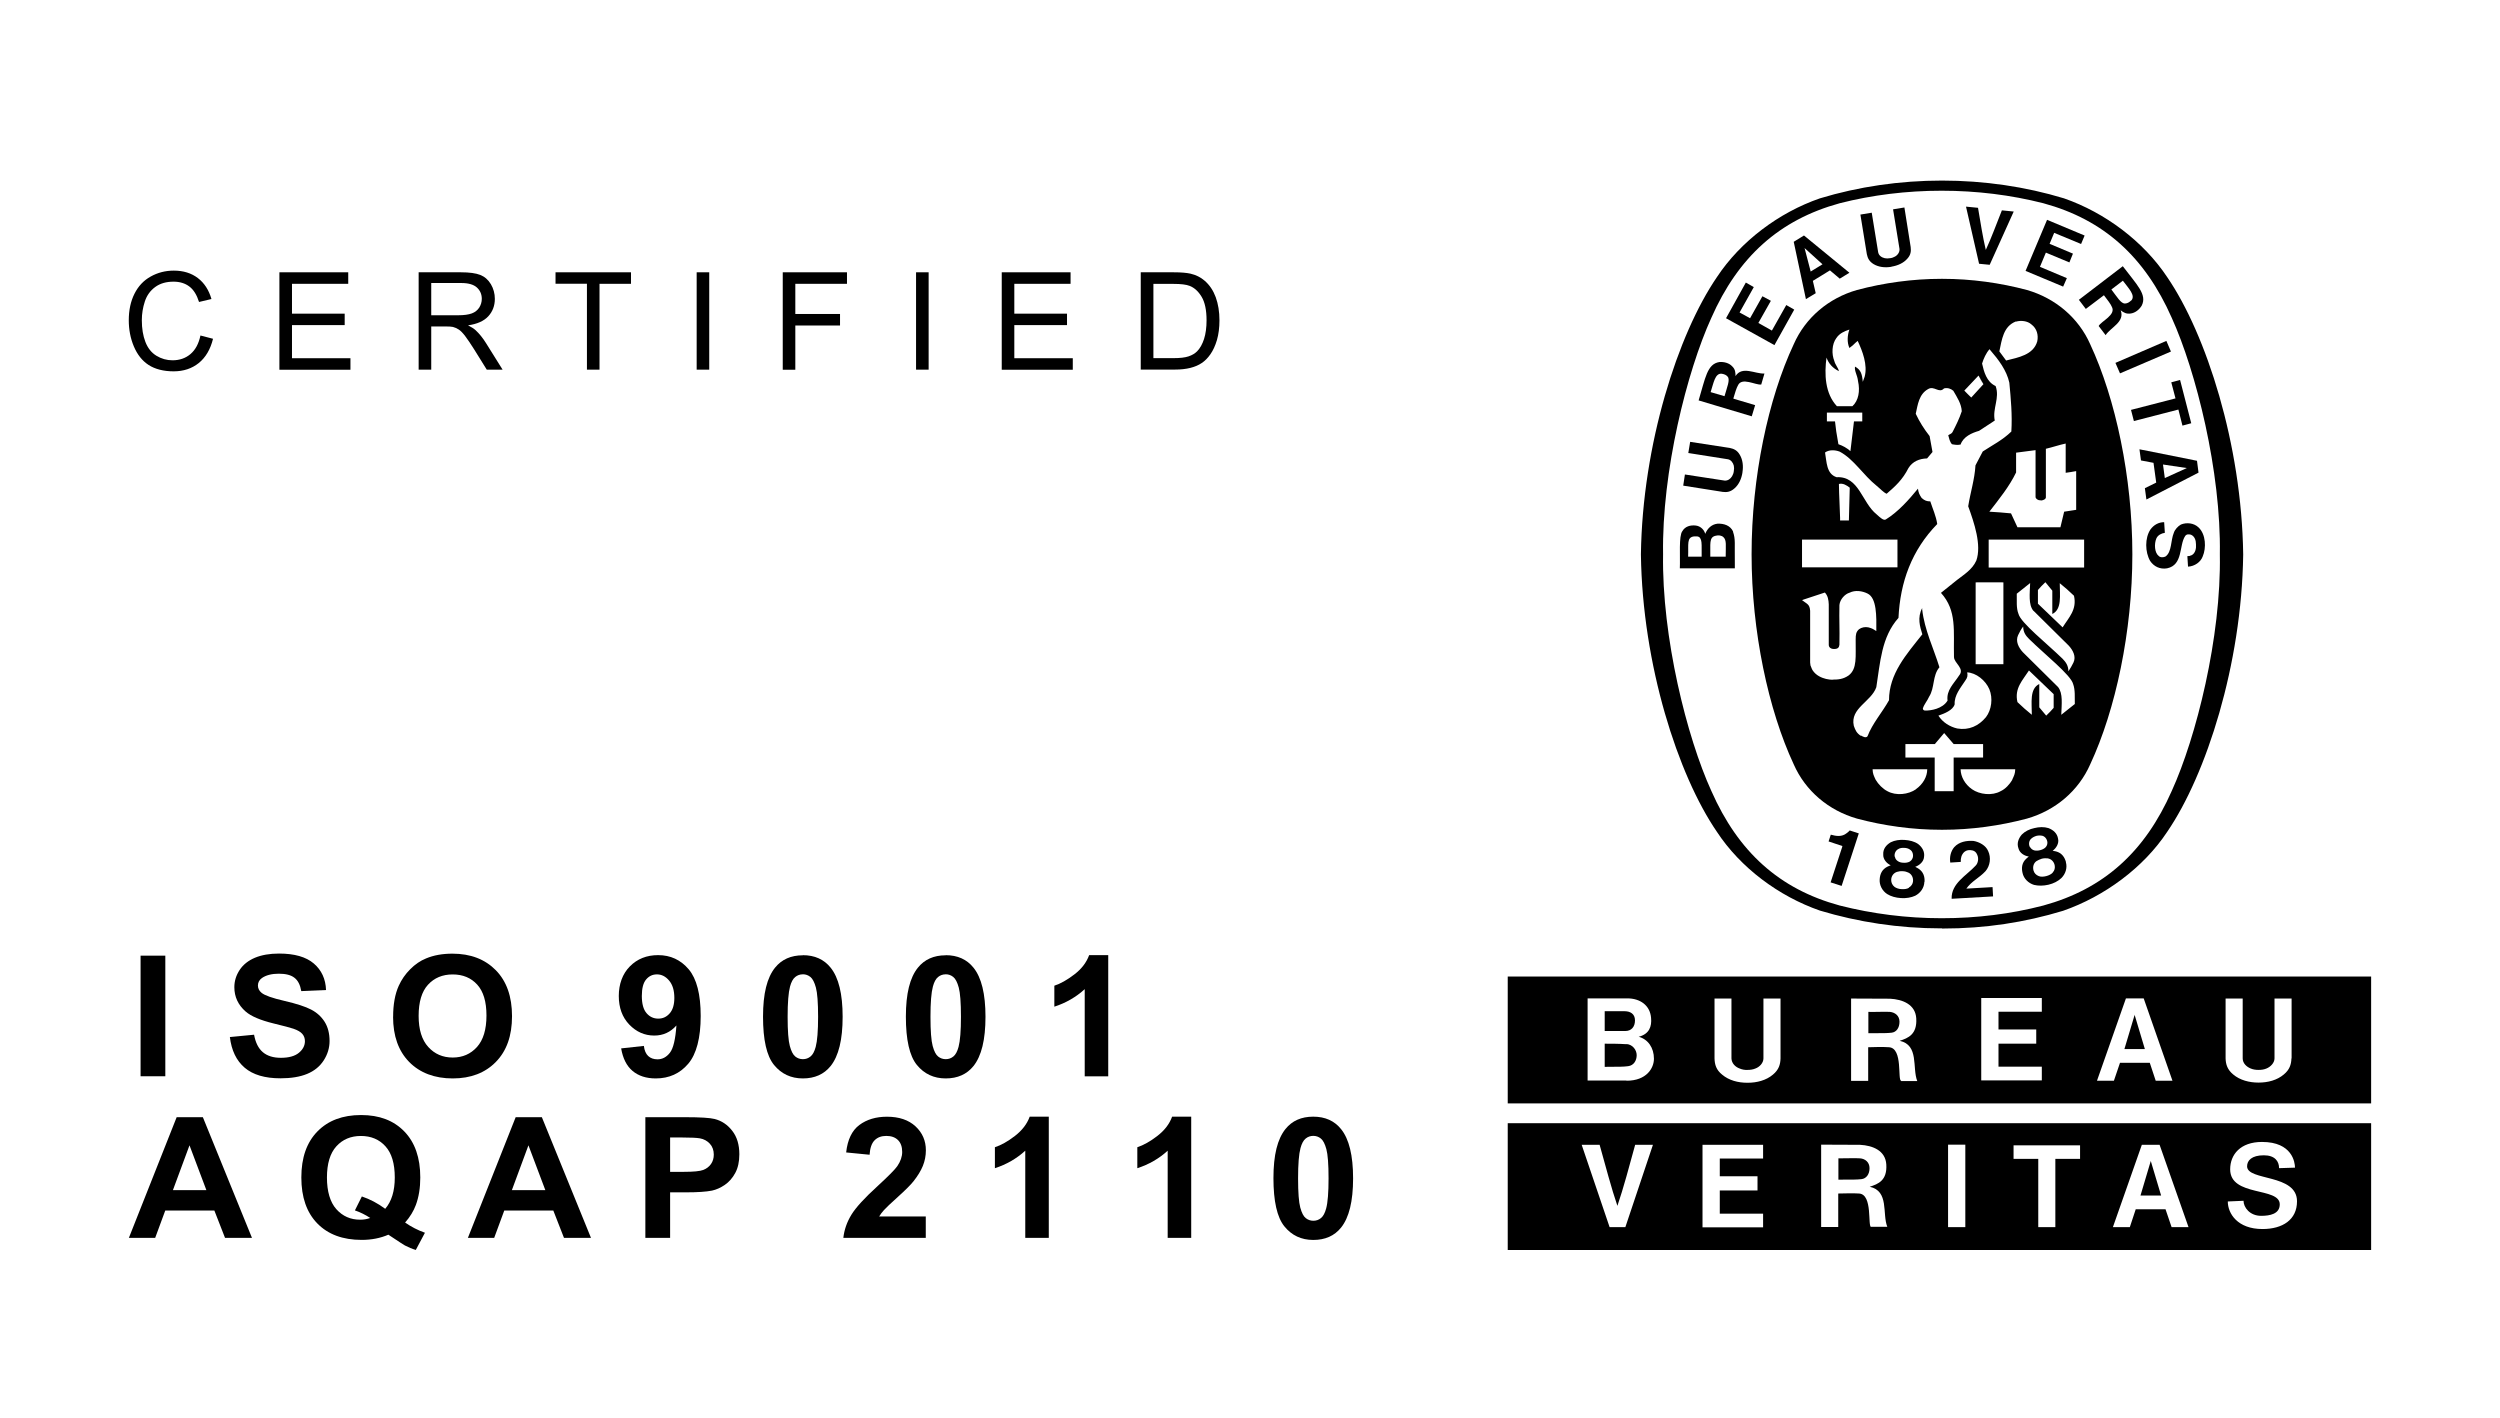 <svg width="194" height="110" viewBox="0 0 194 110" fill="none" xmlns="http://www.w3.org/2000/svg">
<g clip-path="url(#clip0_12464_13366)">
<path d="M141.229 15.378C141.111 15.417 141.334 15.338 141.229 15.378V15.378Z" fill="black"/>
<path d="M150.697 72.041H150.618C147.348 72.041 144.197 71.555 141.229 70.663C138.025 69.548 135.057 67.33 133.231 64.548C130.198 60.126 127.453 51.57 127.335 43.04V43.014C127.453 34.497 130.198 25.942 133.231 21.506C135.07 18.724 138.038 16.493 141.229 15.391C144.21 14.486 147.427 14.013 150.697 14.013C153.967 14.013 157.184 14.486 160.165 15.391C163.369 16.506 166.337 18.737 168.176 21.506C171.209 25.942 173.954 34.497 174.072 43.014V43.04C173.954 51.557 171.209 60.113 168.176 64.548C166.337 67.33 163.304 69.561 160.1 70.676C157.119 71.582 154.046 72.054 150.763 72.054H150.697V72.041ZM172.26 43.014C172.365 36.597 170.408 28.802 168.53 24.669C166.442 19.931 163.251 17.044 158.563 15.771C156.042 15.129 153.389 14.8 150.671 14.8C147.952 14.8 145.287 15.129 142.765 15.771C138.077 17.058 134.886 19.931 132.798 24.669C130.907 28.815 128.95 36.597 129.055 43.014C128.95 49.431 130.907 57.226 132.798 61.372C134.886 66.11 138.077 68.996 142.765 70.269C145.287 70.912 147.952 71.254 150.671 71.254C153.402 71.254 156.042 70.925 158.563 70.269C163.251 68.983 166.442 66.11 168.53 61.372C170.421 57.226 172.378 49.444 172.26 43.014Z" fill="black"/>
<path d="M153.914 29.813C153.599 29.288 153.862 29.76 153.534 29.143L153.914 29.813Z" fill="black"/>
<path d="M151.446 69.731C151.419 68.55 152.575 67.96 153.297 67.186C153.494 67.002 153.573 66.621 153.428 66.32C153.35 66.123 153.218 66.031 153.061 65.992C152.811 65.939 152.601 65.965 152.43 66.11C152.207 66.32 152.142 66.595 152.155 66.884L151.34 66.936C151.275 66.49 151.38 66.057 151.656 65.729C152.036 65.322 152.601 65.217 153.153 65.257C153.586 65.335 154.098 65.598 154.282 66.044C154.518 66.543 154.44 67.186 154.072 67.606C153.599 68.117 152.982 68.393 152.588 68.957L154.623 68.839C154.637 69.088 154.65 69.338 154.663 69.561L151.459 69.745L151.446 69.731Z" fill="black"/>
<path d="M144.236 64.653V64.692L142.91 68.747L142.056 68.472L142.962 65.703V65.65C142.634 65.532 142.227 65.414 141.898 65.296L142.069 64.771C142.489 64.889 142.936 64.955 143.304 64.653C143.448 64.548 143.461 64.522 143.54 64.443L144.223 64.666L144.236 64.653Z" fill="black"/>
<path d="M160.323 66.91C160.218 66.516 159.995 66.188 159.548 66.07L159.285 66.018C159.548 65.834 159.798 65.454 159.706 65.086C159.64 64.666 159.338 64.404 158.957 64.259C158.616 64.154 158.235 64.168 157.867 64.259C157.486 64.338 157.145 64.509 156.895 64.758C156.633 65.06 156.488 65.44 156.633 65.834C156.725 66.201 157.105 66.424 157.434 66.464L157.237 66.635C156.895 66.949 156.856 67.343 156.948 67.737C157.04 68.183 157.407 68.537 157.841 68.668C158.169 68.747 158.563 68.747 158.957 68.655C159.351 68.564 159.706 68.38 159.955 68.144C160.283 67.829 160.441 67.343 160.31 66.897L160.323 66.91ZM157.526 65.742C157.421 65.572 157.421 65.27 157.604 65.099C157.71 64.994 157.854 64.915 158.025 64.863C158.182 64.824 158.366 64.824 158.511 64.863C158.747 64.942 158.878 65.191 158.878 65.401C158.878 65.558 158.813 65.677 158.708 65.781C158.603 65.873 158.458 65.939 158.3 65.978C158.143 66.018 157.998 66.018 157.867 65.992C157.723 65.952 157.618 65.873 157.539 65.742H157.526ZM159.299 67.71C159.193 67.829 158.996 67.934 158.786 67.986C158.576 68.039 158.366 68.052 158.209 67.986C157.998 67.907 157.854 67.75 157.801 67.553C157.723 67.278 157.801 66.976 158.038 66.818C158.143 66.753 158.287 66.687 158.445 66.635C158.603 66.595 158.773 66.595 158.891 66.608C159.18 66.648 159.39 66.871 159.443 67.146C159.482 67.343 159.443 67.553 159.285 67.71H159.299Z" fill="black"/>
<path d="M149.344 68.432C149.371 68.025 149.252 67.645 148.858 67.396L148.622 67.264C148.924 67.159 149.279 66.884 149.305 66.503C149.371 66.083 149.161 65.742 148.845 65.493C148.556 65.296 148.189 65.204 147.795 65.178C147.414 65.152 147.033 65.204 146.718 65.362C146.363 65.572 146.114 65.886 146.14 66.306C146.114 66.687 146.429 67.015 146.718 67.146L146.468 67.251C146.048 67.461 145.891 67.816 145.864 68.222C145.825 68.682 146.061 69.128 146.442 69.377C146.731 69.561 147.112 69.666 147.519 69.692C147.913 69.718 148.307 69.653 148.622 69.508C149.029 69.298 149.318 68.892 149.331 68.432H149.344ZM147.033 66.49C146.981 66.293 147.073 66.005 147.309 65.886C147.427 65.808 147.611 65.781 147.769 65.795C147.939 65.795 148.11 65.847 148.228 65.939C148.438 66.07 148.491 66.372 148.425 66.569C148.373 66.726 148.268 66.818 148.149 66.884C148.018 66.936 147.86 66.963 147.716 66.949C147.558 66.949 147.401 66.91 147.283 66.831C147.164 66.753 147.073 66.648 147.046 66.49H147.033ZM148.136 68.892C147.992 68.983 147.782 69.01 147.572 68.996C147.361 68.996 147.151 68.918 147.02 68.826C146.836 68.682 146.757 68.485 146.757 68.288C146.757 67.999 146.928 67.75 147.204 67.658C147.335 67.619 147.493 67.592 147.65 67.606C147.808 67.606 147.979 67.658 148.084 67.71C148.346 67.829 148.478 68.104 148.451 68.393C148.438 68.577 148.32 68.773 148.123 68.878L148.136 68.892Z" fill="black"/>
<path d="M168.465 27.28L164.512 28.973L164.157 28.159L168.11 26.453L168.465 27.28Z" fill="black"/>
<path d="M153.573 20.456L152.562 16.034L153.494 16.126C153.678 17.228 153.875 18.462 154.098 19.393C154.505 18.527 154.939 17.346 155.346 16.323L156.265 16.415L154.4 20.548L153.586 20.469L153.573 20.456Z" fill="black"/>
<path d="M136.764 22.989L135.805 24.695L134.991 24.249L136.094 22.28L135.477 21.926L133.94 24.695L137.696 26.781L139.233 24.026L138.615 23.671L137.499 25.653L136.449 25.062L137.42 23.343L136.764 22.989Z" fill="black"/>
<path d="M134.492 41.255C134.282 40.783 133.783 40.612 133.271 40.639C132.837 40.691 132.509 40.98 132.325 41.426C132.26 41.164 132.01 40.836 131.603 40.783C131.17 40.731 130.762 40.849 130.552 41.216C130.263 41.584 130.395 43.171 130.355 44.103H134.623V43.788C134.597 42.095 134.689 41.885 134.479 41.255H134.492ZM132.063 43.198H130.999C131.038 42.214 130.867 41.689 131.472 41.623C131.826 41.597 131.918 41.675 131.997 41.898C132.063 42.122 132.049 42.345 132.049 43.198H132.063ZM133.914 43.198H132.719C132.745 42.24 132.588 41.675 133.152 41.571C133.349 41.518 133.599 41.544 133.743 41.689C133.993 41.925 133.914 42.318 133.914 43.198Z" fill="black"/>
<path d="M168.491 29.668L169.174 29.485L170.041 32.844L169.358 33.028L169.043 31.781L165.589 32.673L165.366 31.807L168.819 30.915L168.491 29.668Z" fill="black"/>
<path d="M146.784 20.692C147.256 20.614 147.716 20.417 148.018 20.063C148.281 19.774 148.307 19.485 148.268 19.17L147.782 16.1L146.902 16.244L147.401 19.315C147.427 19.551 147.27 19.787 147.059 19.905C146.941 19.971 146.81 20.023 146.665 20.036C146.521 20.063 146.377 20.063 146.258 20.036C146.022 19.984 145.799 19.84 145.746 19.577L145.247 16.506L144.367 16.651L144.866 19.721C144.932 20.036 145.05 20.286 145.392 20.496C145.786 20.732 146.271 20.784 146.757 20.706L146.784 20.692Z" fill="black"/>
<path d="M170.487 35.757L166.022 34.865L166.14 35.731L167.112 35.915L167.322 37.45L166.442 37.883L166.561 38.762L170.605 36.676L170.487 35.757ZM167.992 37.109L167.848 36.046L169.699 36.321L167.992 37.096V37.109Z" fill="black"/>
<path d="M169.83 43.145H169.909L170.001 43.106L170.08 43.08C170.369 42.922 170.435 42.541 170.408 42.24C170.408 41.925 170.303 41.61 170.014 41.492C169.857 41.452 169.673 41.439 169.568 41.597C169.082 42.318 169.423 43.841 168.163 44.103C167.611 44.195 167.138 43.959 166.849 43.526C166.455 42.843 166.429 41.754 166.876 41.085C167.138 40.731 167.506 40.521 167.939 40.521L167.992 41.347C167.729 41.387 167.454 41.518 167.335 41.78C167.152 42.213 167.191 42.896 167.519 43.145C167.637 43.276 167.9 43.263 168.044 43.184C168.544 42.83 168.438 41.938 168.688 41.347C168.767 41.098 169.003 40.836 169.24 40.704C169.686 40.521 170.251 40.586 170.605 40.927C171.183 41.465 171.209 42.528 170.934 43.171C170.776 43.617 170.303 43.946 169.791 43.972L169.739 43.158H169.791L169.83 43.145Z" fill="black"/>
<path d="M135.214 36.65C135.293 36.164 135.24 35.678 135.004 35.285C134.807 34.944 134.544 34.825 134.229 34.76L131.156 34.287L131.012 35.154L134.085 35.639C134.321 35.678 134.492 35.915 134.544 36.138C134.571 36.269 134.571 36.413 134.544 36.558C134.531 36.702 134.479 36.833 134.413 36.951C134.295 37.148 134.085 37.319 133.822 37.292L130.749 36.82L130.618 37.686L133.691 38.172C134.006 38.211 134.282 38.172 134.584 37.909C134.938 37.607 135.135 37.161 135.214 36.676V36.65Z" fill="black"/>
<path d="M139.981 18.278L139.193 18.764L140.139 23.212L140.9 22.753L140.677 21.795L142.004 20.981L142.765 21.624L143.514 21.165L139.994 18.278H139.981ZM140.506 21.06L140.034 19.249L141.426 20.509L140.506 21.073V21.06Z" fill="black"/>
<path d="M160.861 19.682L159.049 18.921L159.404 18.068L161.492 18.934L161.767 18.278L158.852 17.058L157.184 21.021L160.1 22.241L160.388 21.585L158.3 20.706L158.76 19.603L160.585 20.364L160.861 19.682Z" fill="black"/>
<path d="M134.676 29.196C134.676 28.907 134.663 28.658 134.413 28.422C134.177 28.172 133.796 28.067 133.428 28.094C132.47 28.238 132.338 29.34 131.813 31.072L135.936 32.306L136.199 31.44L134.571 30.954L134.505 30.928C134.61 30.534 134.781 30.036 134.86 29.918C135.149 29.235 136.239 29.904 136.672 29.839L136.921 28.986C136.186 29.025 135.201 28.369 134.676 29.183V29.196ZM133.822 30.744L132.745 30.429C132.982 29.695 133.087 28.96 133.599 28.999C133.809 29.038 133.954 29.091 134.072 29.235C134.269 29.485 134.019 30.036 133.822 30.744Z" fill="black"/>
<path d="M164.735 20.653L161.321 23.265L161.859 23.973L163.212 22.95L163.264 22.91C163.514 23.225 163.829 23.658 163.868 23.789C164.249 24.432 163.054 24.918 162.857 25.299L163.396 26.007C163.803 25.39 164.906 24.984 164.564 24.078C164.801 24.262 165.011 24.38 165.352 24.327C165.694 24.275 165.996 24.039 166.193 23.724C166.639 22.858 165.825 22.11 164.735 20.666V20.653ZM165.379 23.317C165.221 23.461 165.103 23.54 164.906 23.553C164.578 23.566 164.289 23.041 163.842 22.464L164.735 21.782C165.195 22.398 165.733 22.923 165.392 23.317H165.379Z" fill="black"/>
<path d="M162.201 26.716C161.295 24.655 159.482 23.133 157.289 22.503C155.228 21.952 152.982 21.637 150.736 21.637H150.658C148.412 21.637 146.166 21.952 144.105 22.503C141.898 23.133 140.099 24.655 139.193 26.716C137.21 30.941 135.923 37.03 135.923 43.014C135.923 48.998 137.223 55.087 139.193 59.312C140.099 61.372 141.898 62.895 144.105 63.524C146.166 64.076 148.412 64.391 150.658 64.391H150.736C152.969 64.391 155.214 64.076 157.289 63.524C159.495 62.895 161.295 61.372 162.201 59.312C164.171 55.087 165.471 48.998 165.471 43.014C165.471 37.03 164.171 30.941 162.201 26.716ZM158.406 38.841C158.406 38.841 158.747 38.788 158.76 38.605V34.825C159.272 34.707 159.798 34.524 160.297 34.419V36.689C160.599 36.65 160.743 36.623 161.111 36.558V39.563L160.178 39.707L159.889 40.914H156.554L156.055 39.838C155.241 39.76 155.188 39.76 154.374 39.707C155.136 38.723 155.924 37.752 156.449 36.663V35.127L157.959 34.931V38.565C157.959 38.697 158.143 38.828 158.327 38.828H158.406V38.841ZM156.449 24.957C156.817 24.852 157.329 24.892 157.644 25.18C158.064 25.495 158.195 26.007 158.09 26.493C157.788 27.543 156.62 27.739 155.674 27.976L155.149 27.267C155.346 26.361 155.451 25.325 156.436 24.944L156.449 24.957ZM153.534 29.143L153.914 29.813L152.969 30.849C152.706 30.6 152.693 30.574 152.43 30.311C152.916 29.799 152.969 29.747 153.534 29.143ZM141.728 27.726C141.898 28.212 142.214 28.566 142.7 28.802C142.647 28.54 142.411 28.304 142.345 28.015C142.122 27.477 142.148 26.703 142.503 26.23C142.752 25.863 143.12 25.705 143.514 25.574C143.356 26.02 143.317 26.558 143.514 27.004C143.776 26.808 143.789 26.794 143.986 26.598C144.065 26.532 144.092 26.506 144.157 26.453C144.525 27.241 144.945 28.317 144.696 29.235L144.551 29.629C144.499 28.986 144.38 28.684 143.947 28.448C143.895 28.815 144.131 29.091 144.183 29.576C144.354 30.338 144.223 31.086 143.75 31.519H142.542C141.623 30.534 141.557 29.052 141.741 27.713L141.728 27.726ZM144.512 32.017V32.7H143.868L143.593 35.009C143.317 34.76 143.002 34.589 142.66 34.471C142.489 33.487 142.476 33.421 142.397 32.7H141.767V32.017C142.844 32.017 143.435 32.017 144.525 32.017H144.512ZM139.837 41.872H147.243V44.024H139.837V41.872ZM142.7 37.555C143.015 37.476 143.304 37.66 143.54 37.844C143.501 39.09 143.501 39.077 143.474 40.389H142.791V40.179C142.765 39.182 142.713 38.539 142.7 37.555ZM142.227 52.751C142.095 52.751 141.846 52.725 141.701 52.685C141.386 52.606 140.927 52.436 140.651 52.003L140.598 51.898L140.546 51.767L140.493 51.635L140.467 51.412V47.397C140.428 46.885 140.244 46.885 139.837 46.57L139.981 46.518L141.61 45.98C141.846 46.229 141.898 46.557 141.912 46.898V50.035C141.912 50.244 142.082 50.362 142.319 50.362C142.608 50.362 142.713 50.258 142.739 50.035C142.765 48.63 142.713 48.237 142.739 46.951C142.778 46.518 143.159 46.098 143.527 45.993C143.973 45.77 144.525 45.861 144.919 46.058C145.641 46.4 145.615 47.817 145.602 48.972C145.313 48.788 145.273 48.762 144.985 48.683C144.735 48.63 144.459 48.683 144.262 48.827C144.026 49.037 144 49.247 144 49.628C143.986 50.966 144.131 51.885 143.461 52.41C143.028 52.712 142.634 52.738 142.201 52.738L142.227 52.751ZM144.407 57.108C144.052 56.871 143.973 56.648 143.855 56.32C143.553 54.955 145.208 54.457 145.602 53.328C145.904 51.425 145.996 49.431 147.322 47.948C147.453 45.166 148.346 42.699 150.329 40.665C150.237 40.035 149.975 39.484 149.791 38.907C149.528 38.907 149.358 38.854 149.121 38.644C148.95 38.395 148.872 38.224 148.832 37.922C148.136 38.775 147.283 39.733 146.337 40.311C146.166 40.403 145.943 40.206 145.628 39.917C144.472 38.998 144.275 36.938 142.516 37.03C141.715 36.768 141.754 35.823 141.623 35.114C141.925 34.891 142.397 34.904 142.765 35.049C143.868 35.639 144.591 36.873 145.628 37.699C145.904 37.922 146.153 38.211 146.403 38.316C147.086 37.726 147.637 37.227 148.097 36.321C148.412 35.81 148.95 35.587 149.541 35.574L149.962 35.075L149.738 33.841C149.305 33.29 148.95 32.726 148.662 32.109C148.819 31.401 148.911 30.587 149.62 30.193C150.093 29.904 150.474 30.561 150.855 30.141C151.13 30.075 151.38 30.154 151.577 30.324C151.866 30.823 152.207 31.335 152.233 31.912C152.05 32.477 151.787 33.001 151.511 33.539C151.446 33.658 151.288 33.697 151.183 33.776C151.249 34.012 151.301 34.287 151.472 34.471C151.682 34.511 151.879 34.55 152.142 34.497C152.352 33.881 153.021 33.592 153.573 33.434L154.794 32.634C154.597 31.702 155.201 30.889 154.86 29.957C154.151 29.629 153.954 28.842 153.809 28.212C153.927 27.831 154.111 27.411 154.387 27.096L154.427 27.149C155.096 27.923 155.713 28.737 155.924 29.695C156.042 30.928 156.16 32.201 156.081 33.487C155.411 34.143 154.623 34.537 153.862 35.035L153.297 36.111C153.231 37.214 152.903 38.211 152.732 39.287C153.205 40.586 153.783 42.305 153.363 43.499C153.048 44.208 152.378 44.602 151.879 44.995L150.618 46.006C151.879 47.397 151.577 48.972 151.629 50.979C151.629 51.465 152.496 51.872 152.023 52.423C151.629 53.039 151.025 53.551 151.13 54.365C150.75 55.008 149.817 55.152 149.384 55.139C149.292 55.139 149.213 55.074 149.213 54.982C149.305 54.654 149.568 54.378 149.699 54.063C150.145 53.381 149.948 52.423 150.5 51.78C150.04 50.284 149.344 48.893 149.161 47.292V47.187C148.767 47.922 148.99 48.644 149.174 49.221C147.939 50.782 146.587 52.278 146.587 54.339C146.061 55.283 145.3 56.136 144.919 57.134C144.788 57.304 144.538 57.147 144.394 57.068L144.407 57.108ZM152.627 52.173C153.35 52.2 154.085 52.803 154.374 53.486C154.663 54.181 154.545 55.087 154.111 55.651C153.547 56.333 152.785 56.688 151.879 56.53C151.314 56.399 150.75 56.058 150.421 55.533C150.881 55.375 151.551 55.113 151.682 54.654C151.642 53.958 152.128 53.394 152.496 52.83C152.68 52.58 152.706 52.436 152.654 52.173H152.627ZM153.31 51.544V45.192C154.23 45.179 154.518 45.192 155.464 45.192V51.544H153.31ZM148.688 61.241C148.097 61.661 147.125 61.766 146.468 61.399C146.101 61.215 145.759 60.861 145.549 60.506C145.392 60.165 145.326 60.047 145.313 59.693C146.862 59.693 147.913 59.693 149.554 59.693C149.554 60.283 149.213 60.861 148.675 61.241H148.688ZM151.59 61.399H150.132V58.787H147.86V57.737H150.145L150.868 56.884C151.209 57.291 151.249 57.318 151.603 57.737H153.888V58.787H151.603V61.399H151.59ZM156.16 60.506C155.95 60.861 155.622 61.228 155.241 61.399C154.597 61.766 153.612 61.661 153.021 61.241C152.483 60.861 152.155 60.283 152.142 59.693C153.783 59.693 154.834 59.693 156.383 59.693C156.37 60.047 156.304 60.165 156.147 60.506H156.16ZM157.801 47.397C158.773 48.355 159.653 49.234 160.533 50.1C160.861 50.454 161.124 50.953 160.901 51.412C160.796 51.635 160.651 51.885 160.507 52.095C160.507 51.649 160.31 51.386 160.06 51.124C158.865 49.956 156.803 48.329 156.633 47.633C156.449 47.174 156.515 46.609 156.501 46.072C156.856 45.796 157.132 45.56 157.539 45.245C157.513 46.072 157.394 46.911 157.788 47.397H157.801ZM159.824 45.245C160.283 45.612 160.507 45.822 160.94 46.229C161.19 47.305 160.533 47.922 160.06 48.683L158.143 46.846V45.783C158.366 45.533 158.445 45.442 158.721 45.179L159.259 45.835V47.646C160.021 47.279 159.837 46.19 159.837 45.258L159.824 45.245ZM159.364 54.929C159.141 55.178 159.062 55.27 158.786 55.533L158.248 54.89V53.079C157.486 53.446 157.67 54.535 157.67 55.467C157.211 55.1 156.987 54.89 156.554 54.483C156.304 53.407 156.961 52.79 157.447 52.029L159.364 53.866V54.929ZM160.993 54.641C160.651 54.916 160.362 55.139 159.955 55.467C159.981 54.654 160.1 53.814 159.706 53.315C158.734 52.357 157.854 51.478 156.974 50.612C156.646 50.258 156.383 49.759 156.606 49.286C156.711 49.063 156.843 48.814 157 48.617C157 49.063 157.197 49.326 157.46 49.588C158.642 50.756 160.704 52.383 160.874 53.079C161.045 53.538 160.993 54.102 161.006 54.641H160.993ZM161.728 44.038H154.321V41.872H161.728V44.038Z" fill="black"/>
<path d="M165.654 78.734L164.853 81.41H166.442L165.641 78.734H165.654ZM126.219 81.03C125.588 80.99 124.997 80.99 124.525 80.99V82.788C125.851 82.775 125.89 82.788 126.337 82.736C126.797 82.683 127.007 82.276 127.007 81.883C127.007 81.489 126.705 81.056 126.219 81.017V81.03ZM146.665 78.523C146.298 78.497 145.602 78.537 144.985 78.523V80.177C146.219 80.177 146.403 80.177 146.784 80.138C147.164 80.098 147.401 79.757 147.401 79.285C147.401 78.812 147.046 78.563 146.665 78.523ZM126.127 80.006C126.586 80.006 126.875 79.691 126.875 79.18C126.875 78.668 126.495 78.471 126.074 78.471H124.525V80.006H126.127ZM117 75.781V85.623H184V75.781H117ZM126.219 83.851H123.198V77.474C124.485 77.474 125.221 77.474 126.284 77.474C127.269 77.474 128.044 78.012 128.123 78.983C128.189 79.665 127.978 80.243 127.164 80.453C127.887 80.649 128.346 81.305 128.346 82.158C128.346 82.88 127.781 83.864 126.219 83.864V83.851ZM138.169 82.132C138.156 82.605 138.038 83.011 137.578 83.392C137.053 83.838 136.33 84.022 135.621 84.022H135.595C134.873 84.022 134.164 83.838 133.638 83.392C133.179 83.025 133.061 82.618 133.047 82.132V77.487H134.361V82.132C134.374 82.513 134.663 82.801 135.004 82.919C135.188 82.998 135.398 83.038 135.608 83.025C135.818 83.025 136.028 82.998 136.212 82.919C136.541 82.801 136.843 82.487 136.843 82.132V77.487H138.169V82.132ZM147.532 83.864C147.23 83.864 147.69 81.332 146.587 81.266C145.969 81.227 145.589 81.253 144.971 81.266V83.877H143.645V77.487C144.866 77.487 145.562 77.5 146.665 77.5C147.65 77.552 148.635 77.946 148.701 79.022C148.78 80.269 148.071 80.558 147.414 80.767C148.937 81.096 148.373 82.88 148.78 83.891H147.519L147.532 83.864ZM158.445 78.51H155.083V79.888H158.012V80.99H155.083V82.775H158.445V83.838H153.744V77.447H158.445V78.497V78.51ZM167.283 83.864L166.823 82.473H164.512L164.039 83.864H162.726L164.972 77.474H166.35L168.583 83.864H167.283ZM177.815 82.132C177.802 82.605 177.67 83.011 177.224 83.379C176.699 83.825 175.989 84.009 175.267 84.009H175.254C174.545 84.009 173.823 83.825 173.297 83.379C172.851 83.011 172.72 82.605 172.706 82.132V77.487H174.033V82.132C174.033 82.513 174.335 82.788 174.663 82.919C174.847 82.998 175.057 83.025 175.267 83.025C175.477 83.025 175.687 82.998 175.871 82.919C176.2 82.788 176.502 82.473 176.502 82.132V77.487H177.828V82.132H177.815Z" fill="black"/>
<path d="M144.354 89.888C143.973 89.861 143.29 89.888 142.66 89.888V91.541C143.881 91.541 144.065 91.541 144.446 91.502C144.827 91.462 145.076 91.121 145.076 90.649C145.076 90.176 144.722 89.914 144.341 89.888H144.354ZM166.902 90.084L166.101 92.775H167.703L166.902 90.097V90.084ZM117 87.158V97H184V87.158H117ZM126.127 95.228H124.906L122.739 88.838H124.131C124.577 90.426 125.05 92.237 125.51 93.575C125.969 92.237 126.455 90.426 126.888 88.838H128.267L126.127 95.228ZM136.383 91.279V92.381H133.455V94.179H136.816V95.242H132.115V88.838H136.816V89.901H133.455V91.279H136.383ZM145.208 95.215C144.906 95.215 145.352 92.683 144.262 92.617C143.645 92.578 143.264 92.617 142.647 92.617V95.215H141.321V88.825C142.542 88.825 143.251 88.838 144.341 88.838C145.326 88.89 146.311 89.284 146.377 90.36C146.455 91.607 145.746 91.882 145.09 92.092C146.613 92.42 146.048 94.205 146.455 95.202H145.195L145.208 95.215ZM152.509 95.228H151.17V88.825H152.509V95.228ZM161.4 89.927H159.495V95.228H158.169V89.927H156.252V88.877H161.413V89.927H161.4ZM168.517 95.228L168.044 93.837H165.733L165.274 95.228H163.96L166.206 88.838H167.585L169.83 95.228H168.517ZM175.569 95.373C173.626 95.373 172.877 94.165 172.877 93.234L174.098 93.181C174.098 93.693 174.584 94.349 175.464 94.349C176.147 94.349 176.909 94.205 176.909 93.457C176.909 92.092 173.061 92.893 173.061 90.74C173.061 89.599 173.849 88.615 175.53 88.615C177.88 88.615 178.091 90.203 178.091 90.609L176.856 90.649C176.856 90.124 176.541 89.651 175.674 89.651C174.729 89.651 174.374 90.058 174.374 90.504C174.374 91.659 178.248 91.069 178.248 93.221C178.248 94.651 177.132 95.373 175.569 95.373Z" fill="black"/>
</g>
<path d="M15.555 26.035L16.531 26.289C16.329 27.109 15.96 27.736 15.426 28.17C14.892 28.599 14.241 28.816 13.474 28.816C12.707 28.816 12.031 28.648 11.528 28.319C11.024 27.99 10.65 27.506 10.386 26.879C10.122 26.252 9.993 25.575 9.993 24.855C9.993 24.067 10.14 23.384 10.435 22.794C10.73 22.204 11.153 21.757 11.694 21.459C12.234 21.155 12.835 21 13.486 21C14.223 21 14.849 21.192 15.353 21.577C15.856 21.962 16.206 22.502 16.409 23.204L15.445 23.433C15.273 22.887 15.027 22.484 14.696 22.235C14.37 21.987 13.959 21.857 13.468 21.857C12.897 21.857 12.424 21.993 12.043 22.273C11.663 22.552 11.393 22.924 11.239 23.396C11.086 23.862 11.006 24.346 11.006 24.849C11.006 25.494 11.098 26.053 11.282 26.531C11.466 27.009 11.749 27.369 12.136 27.605C12.522 27.841 12.94 27.959 13.388 27.959C13.934 27.959 14.401 27.798 14.782 27.475C15.162 27.152 15.42 26.674 15.555 26.035Z" fill="black"/>
<path d="M21.682 28.685V21.13H27.023V22.024H22.658V24.34H26.747V25.228H22.658V27.798H27.195V28.692H21.682V28.685Z" fill="black"/>
<path d="M32.487 28.685V21.13H35.766C36.423 21.13 36.926 21.199 37.27 21.335C37.614 21.472 37.884 21.708 38.093 22.055C38.295 22.397 38.4 22.782 38.4 23.191C38.4 23.725 38.228 24.178 37.89 24.545C37.553 24.911 37.025 25.147 36.319 25.246C36.576 25.377 36.773 25.501 36.908 25.625C37.196 25.892 37.467 26.227 37.718 26.631L39.001 28.685H37.773L36.797 27.115C36.509 26.662 36.276 26.314 36.091 26.072C35.907 25.83 35.741 25.662 35.594 25.569C35.447 25.476 35.299 25.408 35.146 25.37C35.035 25.346 34.851 25.333 34.599 25.333H33.464V28.685H32.487ZM33.464 24.464H35.563C36.011 24.464 36.361 24.414 36.613 24.321C36.865 24.228 37.055 24.073 37.19 23.868C37.319 23.663 37.387 23.433 37.387 23.191C37.387 22.831 37.258 22.54 37.006 22.31C36.754 22.08 36.349 21.962 35.803 21.962H33.464V24.464Z" fill="black"/>
<path d="M45.546 28.685V22.018H43.109V21.13H48.965V22.024H46.522V28.685H45.546Z" fill="black"/>
<path d="M54.061 28.685V21.13H55.037V28.685H54.061Z" fill="black"/>
<path d="M60.741 28.685V21.13H65.726V22.024H61.717V24.365H65.186V25.259H61.717V28.692H60.741V28.685Z" fill="black"/>
<path d="M71.086 28.685V21.13H72.062V28.685H71.086Z" fill="black"/>
<path d="M77.735 28.685V21.13H83.076V22.024H78.711V24.34H82.8V25.228H78.711V27.798H83.248V28.692H77.735V28.685Z" fill="black"/>
<path d="M88.522 28.685V21.13H91.069C91.646 21.13 92.082 21.168 92.383 21.236C92.807 21.335 93.169 21.515 93.47 21.776C93.863 22.111 94.151 22.546 94.342 23.067C94.532 23.589 94.63 24.191 94.63 24.861C94.63 25.433 94.563 25.942 94.434 26.389C94.305 26.829 94.133 27.195 93.93 27.487C93.728 27.779 93.501 28.009 93.255 28.17C93.009 28.338 92.715 28.462 92.371 28.549C92.027 28.636 91.628 28.679 91.186 28.679H88.522V28.685ZM89.504 27.791H91.082C91.567 27.791 91.953 27.748 92.23 27.655C92.506 27.562 92.727 27.431 92.893 27.264C93.126 27.028 93.304 26.705 93.433 26.308C93.562 25.91 93.629 25.42 93.629 24.855C93.629 24.067 93.501 23.458 93.249 23.036C92.997 22.614 92.684 22.328 92.322 22.186C92.058 22.08 91.64 22.03 91.057 22.03H89.504V27.804V27.791Z" fill="black"/>
<g clip-path="url(#clip1_12464_13366)">
<path d="M10.909 83.522V74.159H12.829V83.518H10.909V83.522Z" fill="black"/>
<path d="M17.849 80.474L19.716 80.294C19.828 80.91 20.056 81.363 20.401 81.653C20.745 81.943 21.21 82.086 21.795 82.086C22.413 82.086 22.882 81.955 23.193 81.698C23.504 81.441 23.662 81.139 23.662 80.796C23.662 80.576 23.595 80.388 23.462 80.233C23.33 80.078 23.101 79.943 22.77 79.829C22.546 79.751 22.031 79.616 21.23 79.42C20.201 79.167 19.48 78.861 19.061 78.494C18.476 77.98 18.185 77.351 18.185 76.608C18.185 76.131 18.322 75.686 18.596 75.269C18.87 74.853 19.268 74.539 19.782 74.322C20.301 74.106 20.923 73.996 21.654 73.996C22.848 73.996 23.749 74.253 24.35 74.767C24.952 75.282 25.271 75.971 25.3 76.829L23.379 76.91C23.296 76.429 23.122 76.082 22.848 75.874C22.579 75.661 22.172 75.559 21.633 75.559C21.093 75.559 20.637 75.674 20.322 75.898C20.119 76.045 20.015 76.237 20.015 76.478C20.015 76.698 20.11 76.89 20.301 77.045C20.542 77.245 21.131 77.453 22.068 77.669C23.006 77.886 23.695 78.11 24.143 78.343C24.591 78.576 24.939 78.894 25.192 79.294C25.445 79.698 25.574 80.192 25.574 80.784C25.574 81.318 25.421 81.82 25.118 82.29C24.815 82.759 24.387 83.106 23.832 83.335C23.28 83.563 22.587 83.677 21.761 83.677C20.558 83.677 19.633 83.404 18.99 82.857C18.347 82.31 17.961 81.514 17.837 80.465L17.849 80.474Z" fill="black"/>
<path d="M30.507 78.898C30.507 77.943 30.652 77.143 30.942 76.498C31.158 76.02 31.453 75.592 31.83 75.216C32.204 74.837 32.614 74.555 33.058 74.376C33.651 74.126 34.336 74.004 35.108 74.004C36.51 74.004 37.63 74.433 38.472 75.286C39.314 76.143 39.733 77.331 39.733 78.857C39.733 80.384 39.314 81.551 38.48 82.404C37.647 83.257 36.531 83.686 35.133 83.686C33.734 83.686 32.594 83.261 31.756 82.412C30.922 81.563 30.503 80.392 30.503 78.902L30.507 78.898ZM32.486 78.833C32.486 79.894 32.735 80.698 33.233 81.245C33.73 81.792 34.361 82.065 35.128 82.065C35.896 82.065 36.522 81.792 37.012 81.249C37.501 80.706 37.75 79.894 37.75 78.808C37.75 77.722 37.51 76.935 37.033 76.408C36.556 75.882 35.921 75.616 35.128 75.616C34.336 75.616 33.697 75.886 33.212 76.416C32.726 76.947 32.486 77.755 32.486 78.833Z" fill="black"/>
<path d="M48.201 81.355L49.964 81.163C50.005 81.518 50.122 81.78 50.3 81.947C50.483 82.118 50.723 82.204 51.022 82.204C51.399 82.204 51.719 82.033 51.984 81.694C52.25 81.355 52.416 80.645 52.49 79.576C52.03 80.098 51.458 80.359 50.769 80.359C50.022 80.359 49.375 80.073 48.831 79.506C48.288 78.939 48.018 78.196 48.018 77.286C48.018 76.376 48.304 75.571 48.877 74.992C49.45 74.412 50.18 74.118 51.068 74.118C52.034 74.118 52.822 74.486 53.445 75.22C54.063 75.955 54.374 77.163 54.374 78.845C54.374 80.526 54.05 81.792 53.407 82.547C52.764 83.306 51.922 83.686 50.889 83.686C50.147 83.686 49.545 83.49 49.084 83.102C48.624 82.714 48.334 82.131 48.201 81.355ZM52.329 77.437C52.329 76.857 52.192 76.408 51.922 76.09C51.653 75.771 51.337 75.612 50.984 75.612C50.632 75.612 50.366 75.743 50.142 76.004C49.918 76.265 49.806 76.694 49.806 77.29C49.806 77.886 49.927 78.339 50.171 78.62C50.412 78.902 50.715 79.045 51.08 79.045C51.445 79.045 51.727 78.91 51.968 78.637C52.208 78.363 52.329 77.963 52.329 77.437Z" fill="black"/>
<path d="M62.298 74.122C63.219 74.122 63.941 74.445 64.459 75.094C65.078 75.861 65.389 77.131 65.389 78.906C65.389 80.682 65.078 81.951 64.455 82.727C63.941 83.363 63.223 83.686 62.302 83.686C61.381 83.686 60.63 83.335 60.062 82.637C59.493 81.939 59.211 80.69 59.211 78.894C59.211 77.098 59.523 75.861 60.145 75.09C60.659 74.453 61.377 74.131 62.298 74.131V74.122ZM62.298 75.608C62.078 75.608 61.879 75.677 61.709 75.816C61.535 75.955 61.402 76.204 61.306 76.559C61.182 77.025 61.12 77.804 61.12 78.902C61.12 80 61.178 80.755 61.29 81.167C61.402 81.58 61.543 81.853 61.717 81.988C61.887 82.122 62.082 82.192 62.306 82.192C62.53 82.192 62.725 82.122 62.895 81.984C63.07 81.845 63.202 81.596 63.298 81.241C63.422 80.78 63.484 80 63.484 78.902C63.484 77.804 63.426 77.049 63.314 76.637C63.202 76.225 63.061 75.951 62.887 75.812C62.713 75.674 62.522 75.604 62.298 75.604V75.608Z" fill="black"/>
<path d="M73.383 74.122C74.304 74.122 75.026 74.445 75.545 75.094C76.163 75.861 76.474 77.131 76.474 78.906C76.474 80.682 76.163 81.951 75.54 82.727C75.026 83.363 74.308 83.686 73.387 83.686C72.466 83.686 71.715 83.335 71.147 82.637C70.579 81.939 70.296 80.69 70.296 78.894C70.296 77.098 70.608 75.861 71.23 75.09C71.744 74.453 72.462 74.131 73.383 74.131V74.122ZM73.383 75.608C73.163 75.608 72.964 75.677 72.794 75.816C72.62 75.955 72.487 76.204 72.392 76.559C72.267 77.025 72.205 77.804 72.205 78.902C72.205 80 72.263 80.755 72.375 81.167C72.487 81.58 72.628 81.853 72.802 81.988C72.972 82.122 73.167 82.192 73.391 82.192C73.615 82.192 73.81 82.122 73.981 81.984C74.155 81.845 74.287 81.596 74.383 81.241C74.507 80.78 74.57 80 74.57 78.902C74.57 77.804 74.511 77.049 74.4 76.637C74.287 76.225 74.147 75.951 73.972 75.812C73.798 75.674 73.607 75.604 73.383 75.604V75.608Z" fill="black"/>
<path d="M85.999 83.522H84.174V76.759C83.506 77.371 82.722 77.825 81.817 78.118V76.49C82.294 76.335 82.809 76.045 83.369 75.616C83.929 75.188 84.311 74.69 84.518 74.118H85.999V83.518V83.522Z" fill="black"/>
<path d="M19.554 96.061H17.463L16.634 93.935H12.825L12.041 96.061H10L13.709 86.694H15.742L19.554 96.061ZM16.015 92.355L14.705 88.877L13.418 92.355H16.015Z" fill="black"/>
<path d="M31.436 94.869C31.909 95.2 32.423 95.465 32.975 95.661L32.266 96.996C31.975 96.91 31.693 96.792 31.415 96.645C31.353 96.616 30.93 96.339 30.138 95.812C29.515 96.082 28.822 96.216 28.067 96.216C26.603 96.216 25.458 95.792 24.628 94.943C23.798 94.094 23.384 92.906 23.384 91.371C23.384 89.837 23.798 88.653 24.632 87.8C25.462 86.951 26.59 86.527 28.018 86.527C29.445 86.527 30.548 86.951 31.374 87.8C32.199 88.649 32.614 89.841 32.614 91.371C32.614 92.18 32.498 92.894 32.27 93.506C32.096 93.975 31.822 94.429 31.44 94.865L31.436 94.869ZM29.893 93.804C30.138 93.518 30.324 93.175 30.449 92.767C30.573 92.363 30.635 91.898 30.635 91.376C30.635 90.294 30.395 89.486 29.909 88.951C29.424 88.416 28.789 88.151 28.005 88.151C27.221 88.151 26.586 88.42 26.101 88.955C25.616 89.49 25.371 90.298 25.371 91.376C25.371 92.453 25.616 93.29 26.101 93.833C26.586 94.376 27.204 94.649 27.947 94.649C28.225 94.649 28.486 94.604 28.731 94.514C28.341 94.261 27.947 94.065 27.541 93.927L28.08 92.845C28.71 93.057 29.316 93.376 29.893 93.804Z" fill="black"/>
<path d="M45.857 96.061H43.766L42.936 93.935H39.132L38.348 96.061H36.307L40.016 86.694H42.048L45.861 96.061H45.857ZM42.318 92.355L41.007 88.877L39.721 92.355H42.318Z" fill="black"/>
<path d="M50.08 96.061V86.694H53.167C54.337 86.694 55.1 86.743 55.453 86.833C56 86.971 56.457 87.278 56.822 87.751C57.191 88.22 57.373 88.829 57.373 89.576C57.373 90.151 57.266 90.633 57.054 91.025C56.842 91.416 56.573 91.722 56.245 91.947C55.917 92.171 55.585 92.318 55.249 92.392C54.789 92.482 54.125 92.526 53.254 92.526H52.001V96.061H50.08ZM52.001 88.278V90.935H53.055C53.814 90.935 54.32 90.886 54.573 90.788C54.826 90.69 55.029 90.535 55.175 90.326C55.32 90.118 55.39 89.873 55.39 89.596C55.39 89.257 55.287 88.975 55.083 88.751C54.88 88.531 54.623 88.392 54.312 88.335C54.084 88.294 53.619 88.269 52.93 88.269H52.001V88.278Z" fill="black"/>
<path d="M71.84 94.392V96.061H65.443C65.513 95.433 65.721 94.833 66.065 94.269C66.409 93.706 67.094 92.955 68.118 92.025C68.94 91.269 69.446 90.759 69.633 90.49C69.886 90.118 70.01 89.751 70.01 89.392C70.01 88.992 69.902 88.686 69.683 88.469C69.463 88.253 69.164 88.147 68.778 88.147C68.392 88.147 68.094 88.261 67.87 88.486C67.645 88.71 67.513 89.086 67.48 89.608L65.662 89.429C65.77 88.441 66.111 87.731 66.683 87.302C67.256 86.874 67.969 86.657 68.828 86.657C69.766 86.657 70.504 86.906 71.043 87.404C71.579 87.902 71.848 88.522 71.848 89.265C71.848 89.686 71.769 90.09 71.616 90.469C71.462 90.849 71.218 91.249 70.886 91.669C70.666 91.947 70.267 92.343 69.691 92.865C69.114 93.384 68.749 93.731 68.596 93.902C68.442 94.073 68.318 94.241 68.222 94.4H71.848L71.84 94.392Z" fill="black"/>
<path d="M81.386 96.061H79.561V89.294C78.892 89.906 78.108 90.359 77.204 90.653V89.025C77.681 88.869 78.2 88.58 78.756 88.151C79.311 87.722 79.697 87.225 79.905 86.653H81.386V96.061Z" fill="black"/>
<path d="M92.438 96.061H90.612V89.294C89.945 89.906 89.16 90.359 88.256 90.653V89.025C88.733 88.869 89.252 88.58 89.808 88.151C90.364 87.722 90.749 87.225 90.957 86.653H92.438V96.061Z" fill="black"/>
<path d="M101.909 86.653C102.83 86.653 103.552 86.975 104.071 87.624C104.689 88.392 105 89.661 105 91.441C105 93.22 104.689 94.486 104.067 95.261C103.552 95.902 102.834 96.22 101.909 96.22C100.984 96.22 100.237 95.869 99.669 95.167C99.101 94.465 98.819 93.216 98.819 91.42C98.819 89.624 99.13 88.388 99.752 87.612C100.266 86.971 100.984 86.653 101.909 86.653ZM101.909 88.143C101.689 88.143 101.49 88.212 101.32 88.351C101.146 88.49 101.013 88.739 100.918 89.094C100.793 89.559 100.731 90.339 100.731 91.441C100.731 92.543 100.789 93.294 100.901 93.706C101.013 94.118 101.154 94.392 101.328 94.526C101.499 94.661 101.694 94.731 101.918 94.731C102.142 94.731 102.337 94.661 102.507 94.522C102.681 94.384 102.814 94.135 102.909 93.78C103.034 93.318 103.096 92.539 103.096 91.441C103.096 90.343 103.038 89.588 102.926 89.175C102.814 88.763 102.673 88.49 102.498 88.351C102.328 88.212 102.133 88.143 101.909 88.143Z" fill="black"/>
</g>
<defs>
<clipPath id="clip0_12464_13366">
<rect width="67" height="83" fill="white" transform="translate(117 14)"/>
</clipPath>
<clipPath id="clip1_12464_13366">
<rect width="95" height="23" fill="white" transform="translate(10 74)"/>
</clipPath>
</defs>
</svg>
